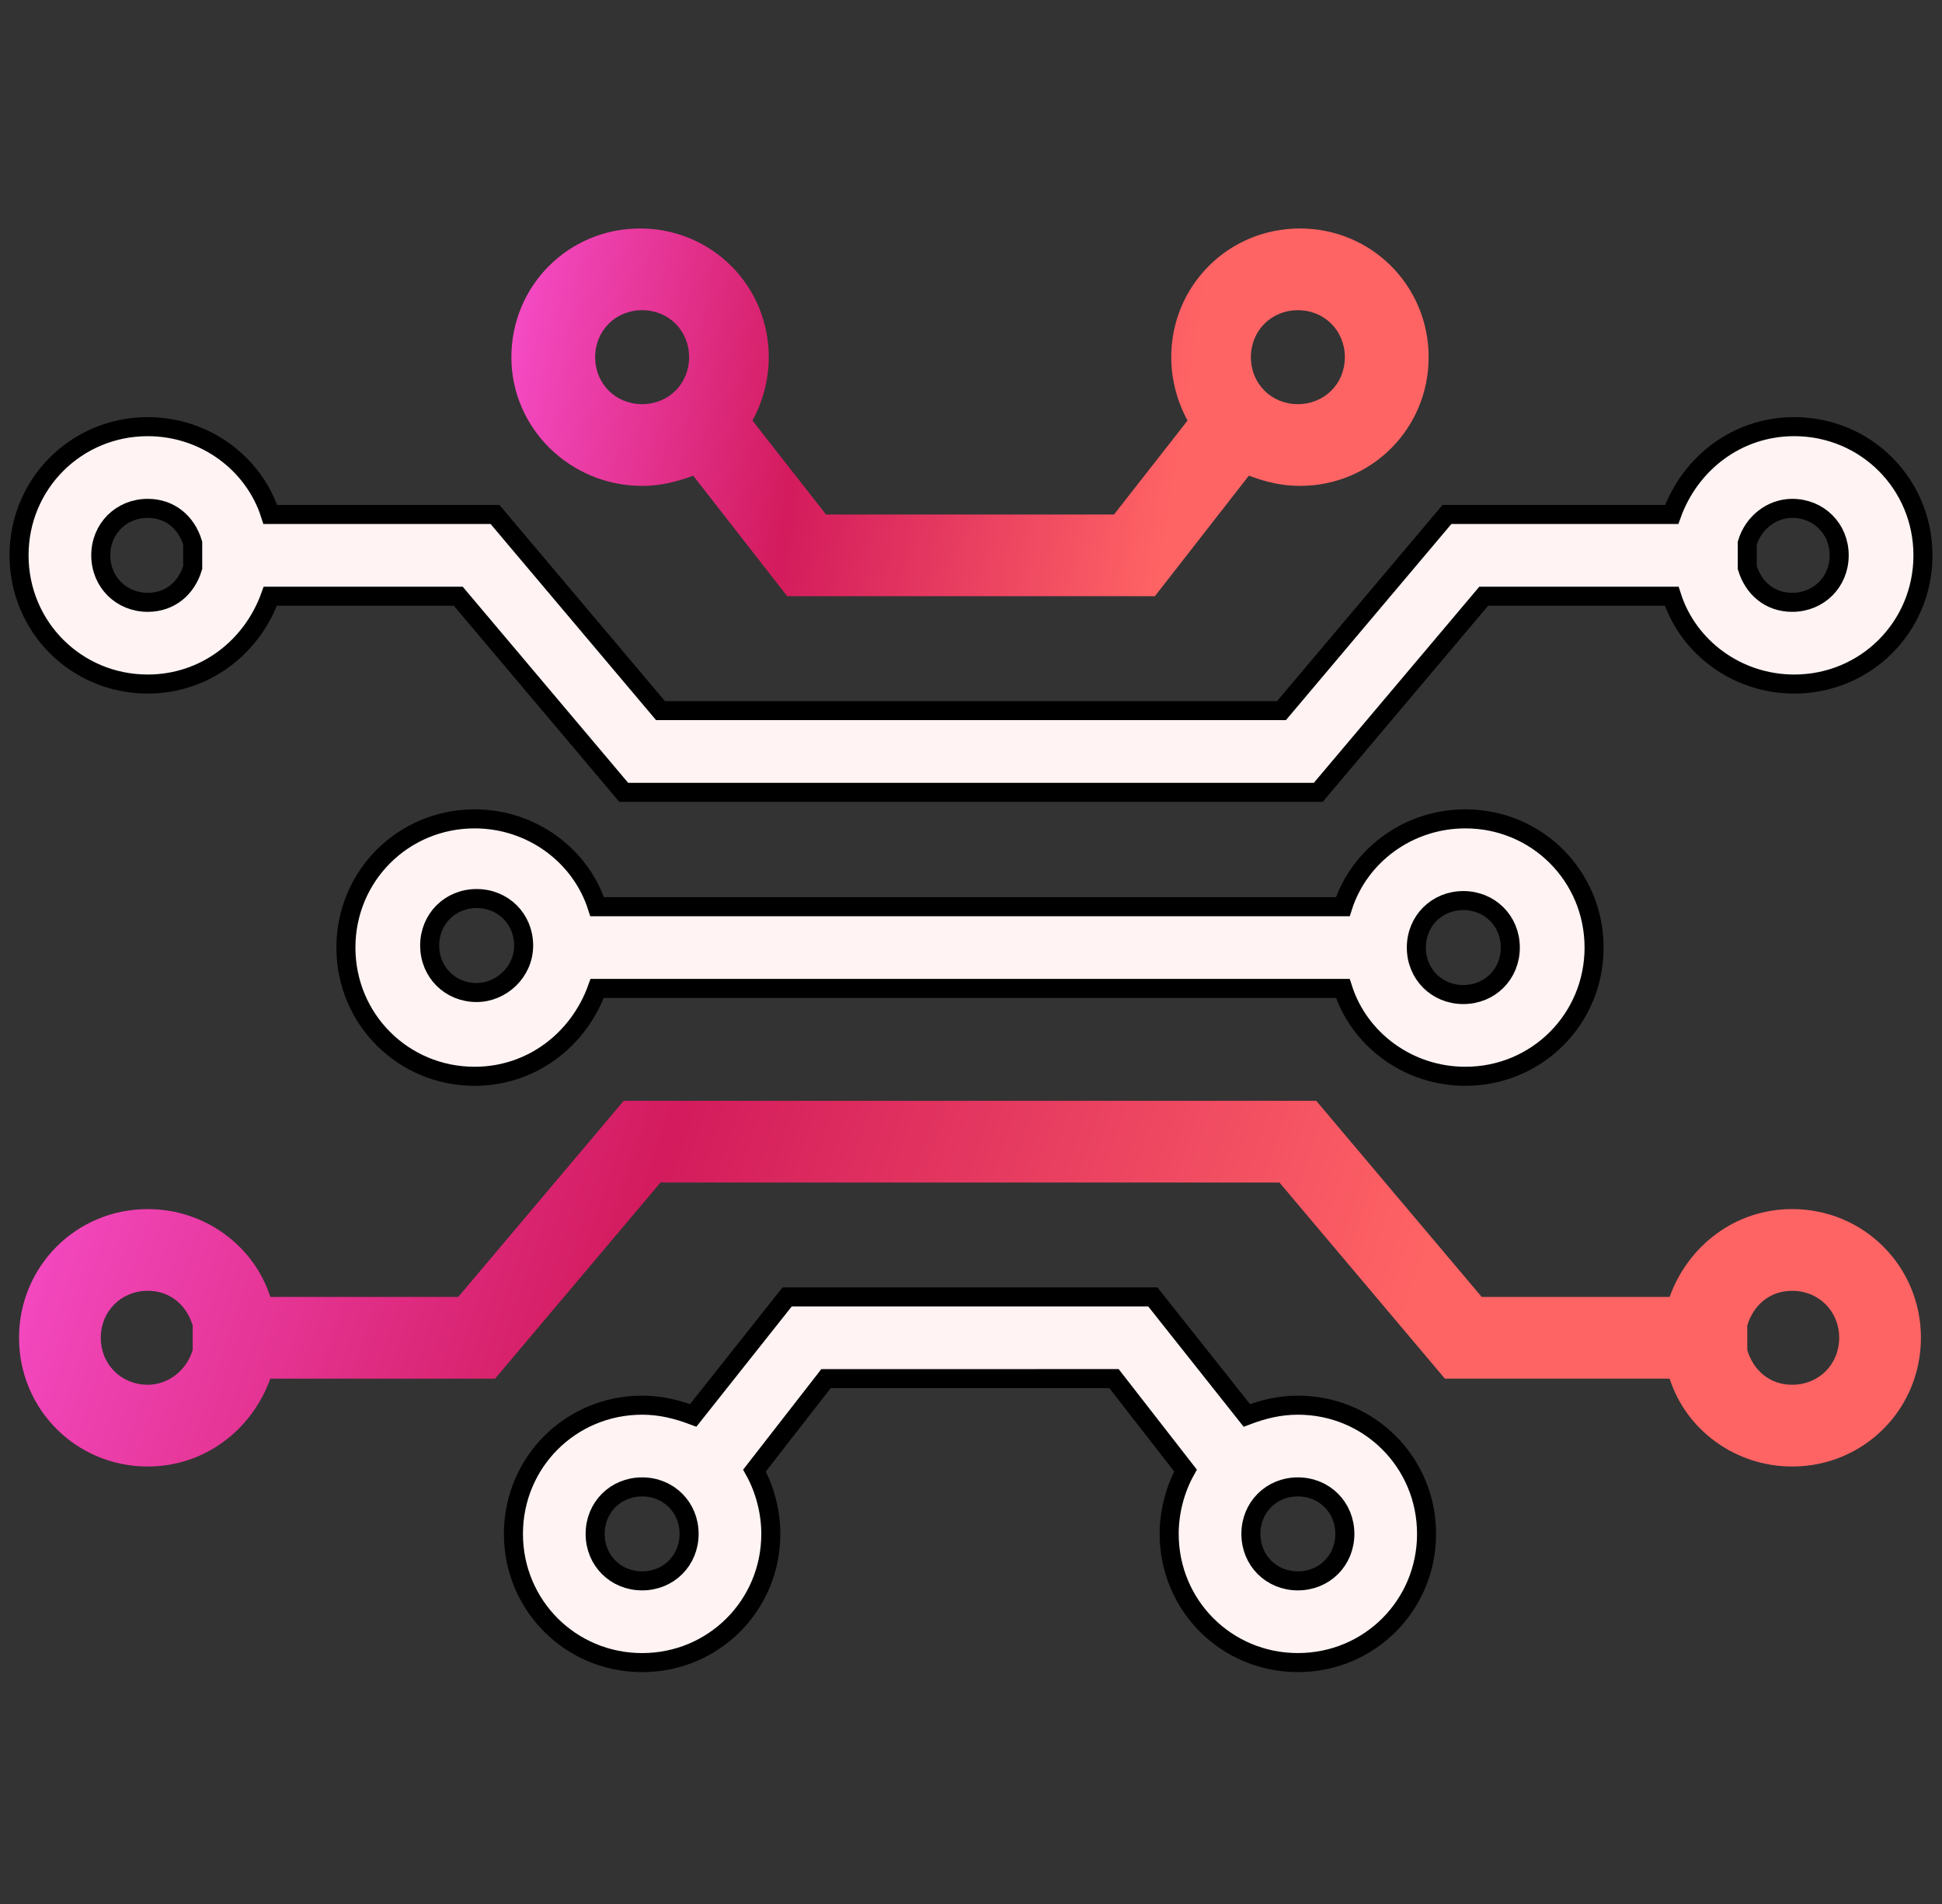 <?xml version="1.0" encoding="UTF-8"?> <svg xmlns="http://www.w3.org/2000/svg" width="102" height="100" viewBox="0 0 102 100" fill="none"><rect x="0" y="0" width="102" height="100" fill="#333333" stroke="none"/> <path d="M33.727 25.52C34.692 25.52 35.551 25.305 36.409 24.983L41.345 31.313H60.658L65.594 24.983C66.453 25.305 67.311 25.52 68.276 25.52C72.032 25.52 75.036 22.515 75.036 18.76C75.036 15.004 72.032 12 68.276 12C64.521 12 61.517 15.004 61.517 18.76C61.517 19.94 61.839 21.12 62.375 22.086L58.512 27.022H43.383L39.52 22.086C40.057 21.12 40.379 19.94 40.379 18.76C40.379 15.004 37.375 12 33.619 12C29.863 12 26.859 15.004 26.859 18.76C26.86 22.515 29.971 25.52 33.727 25.52H33.727ZM68.168 16.292C69.563 16.292 70.636 17.365 70.636 18.76C70.636 20.155 69.563 21.227 68.168 21.227C66.773 21.227 65.701 20.154 65.701 18.76C65.701 17.365 66.774 16.292 68.168 16.292ZM33.727 16.292C35.122 16.292 36.194 17.365 36.194 18.76C36.194 20.155 35.121 21.227 33.727 21.227C32.332 21.227 31.259 20.154 31.259 18.76C31.259 17.365 32.332 16.292 33.727 16.292Z" fill="url(#paint0_linear_1_4071)"></path> <path d="M70.528 47.622H31.366C30.507 44.939 27.932 43.008 24.928 43.008C21.172 43.008 18.168 46.013 18.168 49.768C18.168 53.523 21.172 56.528 24.928 56.528C27.932 56.528 30.399 54.597 31.366 51.914H70.528C71.387 54.597 73.962 56.528 76.966 56.528C80.722 56.528 83.726 53.523 83.726 49.768C83.726 46.013 80.722 43.008 76.966 43.008C73.962 43.008 71.387 44.939 70.528 47.622ZM25.035 52.128C23.64 52.128 22.568 51.055 22.568 49.66C22.568 48.265 23.641 47.193 25.035 47.193C26.43 47.193 27.503 48.266 27.503 49.66C27.504 51.055 26.323 52.128 25.035 52.128ZM79.326 49.767C79.326 51.163 78.253 52.235 76.859 52.235C75.464 52.235 74.391 51.162 74.391 49.767C74.391 48.372 75.465 47.3 76.859 47.3C78.253 47.3 79.326 48.373 79.326 49.767Z" fill="#FFF3F3" stroke="black"></path> <path d="M94.132 63.503C91.128 63.503 88.66 65.434 87.694 68.116H77.823L69.132 57.815L32.76 57.816L24.069 68.117H14.198C13.339 65.434 10.764 63.504 7.76 63.504C4.004 63.504 1 66.508 1 70.263C1 74.019 4.004 77.023 7.76 77.023C10.764 77.023 13.232 75.092 14.198 72.41H26.001L34.691 62.109H67.201L75.892 72.41H87.695C88.553 75.092 91.129 77.023 94.133 77.023C97.889 77.023 100.893 74.019 100.893 70.263C100.892 66.508 97.888 63.503 94.132 63.503ZM7.76 72.73C6.365 72.73 5.293 71.657 5.293 70.263C5.293 68.868 6.366 67.795 7.76 67.795C8.94 67.795 9.799 68.546 10.121 69.619V70.906C9.798 71.979 8.833 72.73 7.76 72.73ZM94.132 72.73C92.952 72.73 92.093 71.979 91.772 70.906V69.619C92.094 68.546 92.952 67.795 94.132 67.795C95.527 67.795 96.6 68.868 96.6 70.263C96.6 71.658 95.527 72.73 94.132 72.73Z" fill="url(#paint1_linear_1_4071)"></path> <path d="M68.168 73.802C67.203 73.802 66.344 74.017 65.486 74.339L60.55 68.116H41.344L36.409 74.339C35.55 74.017 34.692 73.802 33.727 73.802C29.971 73.802 26.967 76.806 26.967 80.562C26.967 84.317 29.971 87.322 33.727 87.322C37.482 87.322 40.486 84.317 40.486 80.562C40.486 79.382 40.164 78.201 39.628 77.236L43.383 72.408L58.511 72.407L62.267 77.235C61.73 78.201 61.409 79.381 61.409 80.561C61.409 84.317 64.413 87.321 68.168 87.321C71.924 87.321 74.928 84.317 74.928 80.561C74.927 76.806 71.923 73.802 68.168 73.802L68.168 73.802ZM33.727 83.029C32.331 83.029 31.259 81.956 31.259 80.562C31.259 79.167 32.332 78.094 33.727 78.094C35.122 78.094 36.194 79.168 36.194 80.562C36.194 81.956 35.121 83.029 33.727 83.029ZM68.168 83.029C66.773 83.029 65.701 81.956 65.701 80.562C65.701 79.167 66.774 78.094 68.168 78.094C69.563 78.094 70.636 79.168 70.636 80.562C70.636 81.956 69.563 83.029 68.168 83.029Z" fill="#FFF3F3" stroke="black"></path> <path d="M7.761 35.927C10.765 35.927 13.232 33.996 14.199 31.314H24.07L32.76 41.615H69.24L77.931 31.314H87.802C88.661 33.996 91.236 35.927 94.24 35.927C97.996 35.927 101 32.923 101 29.168C101 25.412 97.996 22.408 94.24 22.408C91.236 22.408 88.768 24.339 87.802 27.021H75.999L67.309 37.322L34.691 37.322L26.001 27.022H14.198C13.339 24.339 10.764 22.409 7.76 22.409C4.004 22.409 1 25.413 1 29.168C1.001 32.923 4.005 35.927 7.761 35.927ZM94.133 26.7C95.528 26.7 96.6 27.773 96.6 29.168C96.6 30.562 95.527 31.635 94.133 31.635C92.952 31.635 92.094 30.884 91.772 29.811V28.524C92.094 27.451 93.06 26.7 94.133 26.7ZM7.761 26.7C8.941 26.7 9.799 27.451 10.121 28.524V29.811C9.799 30.884 8.941 31.635 7.761 31.635C6.365 31.635 5.293 30.562 5.293 29.167C5.292 27.773 6.365 26.7 7.761 26.7Z" fill="#FFF3F3" stroke="black"></path> <defs> <linearGradient id="paint0_linear_1_4071" x1="28.828" y1="-14.499" x2="67.153" y2="-8.416" gradientUnits="userSpaceOnUse"> <stop stop-color="#FB54D9"></stop> <stop offset="0.484" stop-color="#D31B5D"></stop> <stop offset="1" stop-color="#FF6464"></stop> </linearGradient> <linearGradient id="paint1_linear_1_4071" x1="5.083" y1="31.461" x2="78.509" y2="55.759" gradientUnits="userSpaceOnUse"> <stop stop-color="#FB54D9"></stop> <stop offset="0.484" stop-color="#D31B5D"></stop> <stop offset="1" stop-color="#FF6464"></stop> </linearGradient> </defs> </svg> 
